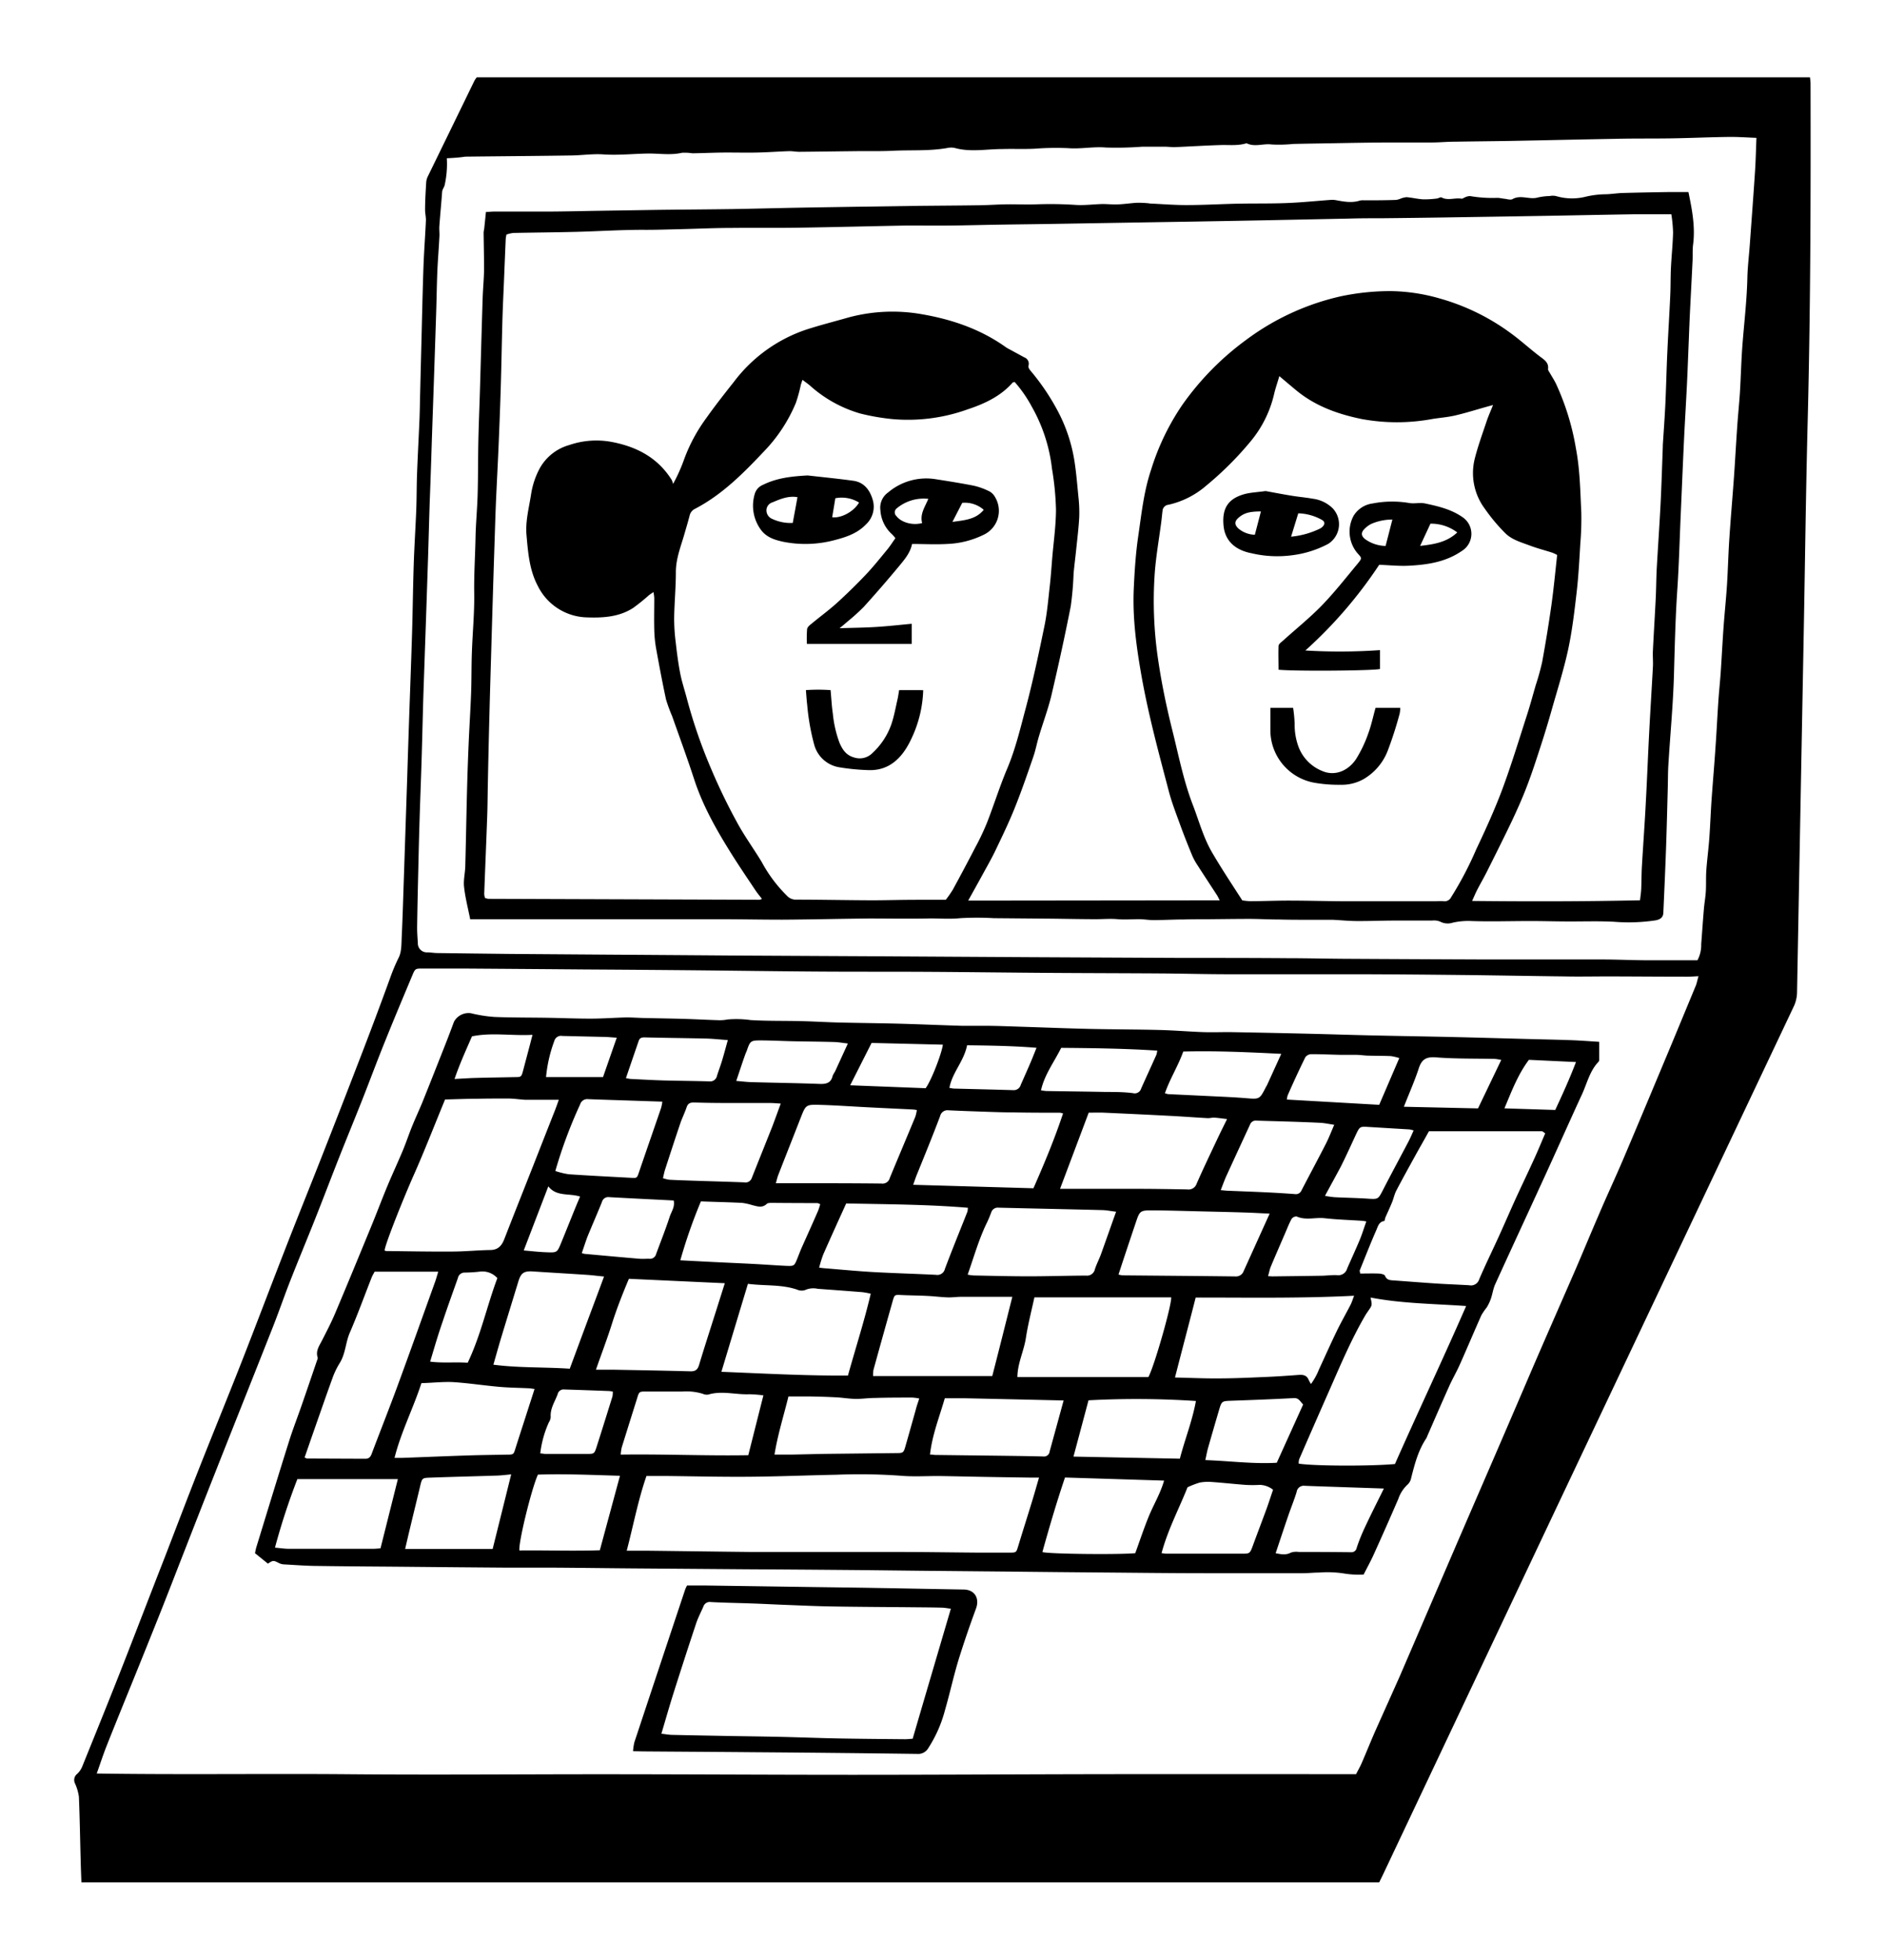 <svg id="Layer_1" data-name="Layer 1" xmlns="http://www.w3.org/2000/svg" viewBox="0 0 468.9 487.39"><defs><style>.cls-1{fill-rule:evenodd;}</style></defs><path class="cls-1" d="M118.59,19.23H450.24c.05.57.14,1.08.14,1.59.06,27.81,0,55.63-.7,83.44-.46,17.79-.67,35.6-1,53.4q-.84,44.63-1.66,89.27a8.7,8.7,0,0,1-.94,3.65q-30.43,64.26-60.85,128.51L344,466.28l-.92,1.88H20.25c-.06-1.72-.13-3.36-.17-5-.15-5.43-.23-10.85-.45-16.27a12.06,12.06,0,0,0-1-3.39,1.93,1.93,0,0,1,.58-2.33,5.21,5.21,0,0,0,1.21-1.73c3.49-8.63,7-17.26,10.39-25.93S37.59,396,41,387.28c2.8-7.25,5.55-14.51,8.4-21.74,3.49-8.85,7.1-17.65,10.58-26.51,3.67-9.35,7.21-18.74,10.86-28.1,3-7.74,6.13-15.45,9.17-23.19q4.67-11.87,9.25-23.77,4-10.32,7.77-20.69a45.81,45.81,0,0,1,2.15-5.12c.71-1.41.67-3.25.74-4.91.25-5.22.39-10.45.57-15.68l.81-24.32q.19-6.19.4-12.39c.26-7.77.56-15.54.8-23.31.17-5.74.23-11.49.42-17.24.15-4.55.45-9.09.63-13.64.11-2.93.08-5.86.19-8.8.17-4.55.42-9.09.61-13.64.09-2.21.11-4.43.17-6.64q.15-6.24.31-12.46c.16-6.26.29-12.52.51-18.78.14-3.87.44-7.74.61-11.62,0-.86-.22-1.73-.21-2.59,0-2.27.15-4.55.28-6.82a4.09,4.09,0,0,1,.44-1.52Q112.22,32,118,20.11A8.25,8.25,0,0,1,118.59,19.23ZM422.51,242.79c-1.24.05-2,.13-2.83.12-6.57,0-13.13-.06-19.7-.07-3.62,0-7.24.08-10.85,0-8.44-.09-16.88-.26-25.32-.35s-17.17-.17-25.76-.19c-10.79,0-21.58,0-32.37,0-5.62,0-11.24-.16-16.86-.2-9-.06-18-.07-27-.13-10.52-.07-21-.21-31.56-.27-9.12-.05-18.24,0-27.36-.07-10.33-.07-20.65-.22-31-.32q-13.38-.12-26.76-.2-14.72-.12-29.41-.22c-3.56,0-7.12,0-10.68,0-1.63,0-1.77,0-2.4,1.5-2.25,5.37-4.51,10.74-6.69,16.15-2,4.91-3.83,9.87-5.77,14.79s-3.91,9.68-5.83,14.54-3.82,9.87-5.77,14.79c-2.07,5.23-4.24,10.42-6.3,15.66-1.5,3.8-2.82,7.67-4.31,11.46-4.79,12.15-9.64,24.28-14.44,36.43q-3.73,9.44-7.41,18.89c-2.23,5.68-4.41,11.37-6.66,17S34.94,413.4,32.66,419c-2.06,5.08-4.14,10.17-6.16,15.28-.83,2.09-1.52,4.24-2.44,6.81,21.16.32,42,0,62.87.18s41.66,0,62.48,0,41.88.14,62.82.14,41.7-.13,62.55-.16,41.66,0,62.55,0c.5-1,1-1.85,1.4-2.77,1.17-2.7,2.26-5.44,3.45-8.13,2-4.48,4-8.92,6-13.41,4-9.28,8-18.59,12-27.89q3.81-8.85,7.65-17.71,6-13.84,11.94-27.69c4-9.36,8.13-18.69,12.18-28,1.91-4.43,3.75-8.9,5.67-13.33,2-4.73,4.21-9.42,6.23-14.17,4.06-9.56,8.06-19.15,12.07-28.73q3-7.23,6-14.48C422.13,244.26,422.28,243.58,422.51,242.79ZM111.15,39.36a24.07,24.07,0,0,1-.5,6.49c-.11.73-.62,1.18-.67,1.88-.2,2.84-.49,5.68-.69,8.52-.07.93.09,1.87,0,2.8-.14,2.81-.38,5.61-.5,8.42-.14,3.4-.18,6.81-.29,10.21q-.39,12-.81,24.07-.21,5.93-.4,11.86t-.41,11.65c-.14,4.49-.26,9-.4,13.47q-.39,11.94-.81,23.88c-.13,3.95-.28,7.9-.4,11.85-.14,4.89-.25,9.78-.4,14.67s-.34,9.65-.49,14.47q-.19,6.19-.32,12.4c-.12,4.89-.23,9.78-.3,14.67,0,1.27.09,2.54.18,3.81a2.24,2.24,0,0,0,2.36,2.38c.8,0,1.6.16,2.41.17q9.16.12,18.32.22l25.16.18q15.59.1,31.17.22l34.2.18,38.84.23q18.63.09,37.25.18c8.92,0,17.84,0,26.76.07,4.63,0,9.26.12,13.89.15q17.71.1,35.44.17c9.61,0,19.22,0,28.82,0,3.41,0,6.81.16,10.22.19,4.49,0,9,0,13.47,0a8,8,0,0,0,.93-4c.23-2.91.42-5.84.67-8.75.12-1.45.39-2.89.48-4.34.1-1.79,0-3.59.13-5.37.19-2.6.54-5.18.73-7.78.24-3.27.35-6.55.58-9.83.32-4.47.71-8.93,1-13.4.26-3.61.42-7.22.67-10.83.16-2.46.43-4.92.6-7.38.25-3.67.43-7.35.69-11s.63-7.06.86-10.59c.24-3.81.33-7.63.58-11.44.34-5.21.8-10.4,1.17-15.6.29-4.14.51-8.28.8-12.41.19-2.87.5-5.73.68-8.6.23-3.86.32-7.74.61-11.6.43-5.58,1.1-11.13,1.23-16.73.06-2.74.4-5.47.6-8.21.44-6.07.9-12.14,1.3-18.22.18-2.72.24-5.46.36-8.45-2.42-.09-4.65-.26-6.88-.23-4.7.06-9.38.27-14.08.35s-9.47,0-14.21.12c-8.7.15-17.4.36-26.1.52-4.62.08-9.24.11-13.86.19-1.81,0-3.61.18-5.42.19-3.33,0-6.66,0-10,0s-6.81.06-10.22.11l-4.39.08c-3.36.06-6.71.1-10.06.18a34.82,34.82,0,0,1-5.39.13c-2.06-.28-4.15.69-6.14-.27-.05,0-.14,0-.2,0-2.13.64-4.31.34-6.48.42-3.79.12-7.58.36-11.37.52-.73,0-1.47-.1-2.21-.11-1.94,0-3.88,0-5.82,0a85.24,85.24,0,0,1-9,.2c-3.15-.27-6.23.41-9.38.16a69.5,69.5,0,0,0-8.41.14c-2.65.13-5.31,0-8,.08-3.92,0-7.89.82-11.8-.27a4.21,4.21,0,0,0-1.8,0c-4.51.81-9.07.47-13.61.7-3.13.15-6.28.06-9.43.1-4.61.05-9.23.12-13.84.16-.87,0-1.74-.19-2.6-.16-2.58.09-5.16.28-7.73.34s-5.09,0-7.63,0c-2.87,0-5.74.15-8.61.19a12.81,12.81,0,0,0-2.6-.13c-2.86.66-5.73.14-8.59.19-3.66.06-7.31.47-11,.21-2.65-.18-5.33.24-8,.27-8.77.13-17.55.19-26.32.29C114.37,39.17,112.9,39.28,111.15,39.36Z"/><path class="cls-1" d="M66.64,388.89l-3.21-2.6c.1-.47.2-1.05.37-1.6,2.68-8.73,5.34-17.46,8.08-26.17.94-3,2.09-5.93,3.12-8.9,1.32-3.79,2.61-7.59,3.9-11.38a1.08,1.08,0,0,0,.13-.58c-.57-1.67.39-2.93,1.08-4.29,1.15-2.26,2.33-4.52,3.31-6.86,3-7.09,5.93-14.22,8.86-21.34,1.43-3.46,2.75-7,4.18-10.42,1.21-2.89,2.54-5.73,3.75-8.63.83-2,1.49-4,2.3-6,.93-2.29,2-4.53,2.9-6.82,1.82-4.52,3.6-9.06,5.39-13.59q1.1-2.79,2.13-5.59a4.13,4.13,0,0,1,4.19-2.13,34.41,34.41,0,0,0,5.85.93c4.41.18,8.82.14,13.23.21,3.61.06,7.23.22,10.84.21,2.93,0,5.85-.23,8.78-.3,1.38,0,2.77.1,4.15.14,3.48.08,7,.13,10.43.23,2.87.09,5.74.25,8.61.33a10.34,10.34,0,0,0,2-.19,25.78,25.78,0,0,1,5.69.15c4.14.26,8.3.16,12.45.26,3.15.07,6.3.27,9.45.35,5,.12,10,.16,15,.29,5.22.14,10.44.37,15.66.53,1.87,0,3.74,0,5.61,0,3,0,5.9.13,8.85.22,5.79.18,11.58.42,17.38.55s11.64.12,17.46.27c3.55.09,7.09.39,10.64.52,2.2.08,4.41,0,6.62,0q10.34.18,20.66.43c4.9.12,9.79.28,14.69.39,6.9.16,13.81.26,20.71.42,5.69.13,11.39.3,17.08.45,3.95.11,7.9.18,11.84.32,2.27.08,4.52.26,7,.41,0,1.47,0,2.92,0,4.38a.86.86,0,0,1-.14.56c-2.17,2.24-2.84,5.25-4.08,8-3.37,7.3-6.61,14.65-10,22-3.87,8.46-7.8,16.9-11.65,25.37-.51,1.13-.67,2.43-1.08,3.61a11.77,11.77,0,0,1-1,2.11,17.66,17.66,0,0,0-1.34,1.94c-1.82,4.09-3.56,8.22-5.38,12.31-.81,1.82-1.83,3.56-2.65,5.39-1.85,4.13-3.65,8.29-5.46,12.43a3.07,3.07,0,0,1-.25.55c-2,3-2.87,6.41-3.74,9.83a3,3,0,0,1-.81,1.56,8.64,8.64,0,0,0-2.39,3.66q-3,6.94-6.14,13.87c-.71,1.57-1.55,3.08-2.48,4.92a22.85,22.85,0,0,1-5.13-.3,27,27,0,0,0-6-.19c-1.34,0-2.67.16-4,.16q-12,0-23.94,0c-8.72,0-17.43-.11-26.15-.18q-11.07-.09-22.12-.21l-20.15-.19c-6.82-.07-13.65-.16-20.48-.22q-12.69-.11-25.38-.18l-28.77-.22c-6.44-.05-12.87-.14-19.31-.18-3.89,0-7.78,0-11.66,0q-12.24-.09-24.47-.21c-7.46-.07-14.9-.1-22.35-.21-2.88,0-5.76-.24-8.64-.39a3.17,3.17,0,0,1-1.14-.27C68,388.05,68,388,66.64,388.89Zm191.82-21.4h-2.22c-3.89-.06-7.78-.11-11.66-.18s-7.48-.16-11.22-.21c-3.14,0-6.3.2-9.42-.08a142.27,142.27,0,0,0-15.86-.24c-7.18.14-14.35.44-21.52.5s-14.07-.12-21.1-.19h-4.65c-2.1,6.06-3.24,12.21-4.91,18.58,1.88,0,3.4,0,4.92,0,8.78.1,17.57.23,26.35.32,4.13,0,8.26,0,12.4,0,8,0,16,0,23.93,0,6.64,0,13.28.11,19.92.16,2.59,0,5.19,0,7.78,0,1.65,0,1.61-.1,2.07-1.58,1.09-3.59,2.23-7.16,3.33-10.75C257.22,371.83,257.79,369.78,258.46,367.49Zm79.89-50.75c1.51,0,3-.05,4.42,0,.61,0,1.6.18,1.75.55.44,1.07,1.2,1.1,2.09,1.16,3.54.25,7.08.54,10.62.77,2.74.18,5.48.27,8.22.43a2.13,2.13,0,0,0,2.49-1.44c1.57-3.68,3.35-7.28,5-10.92,1.41-3.11,2.76-6.25,4.18-9.36,1.51-3.29,3.08-6.54,4.57-9.83.94-2.05,1.79-4.14,2.69-6.23-.4-.25-.62-.51-.85-.52-9.28,0-18.57,0-28.08,0-1,1.84-2.19,3.88-3.32,5.93-1.61,2.93-3.24,5.86-4.79,8.83-.48.91-.68,2-1.07,2.93-.52,1.27-1.11,2.52-1.66,3.78-.12.29-.15.84-.28.86-1.38.19-1.58,1.44-2,2.33-1.45,3.31-2.76,6.68-4.11,10C338.23,316.17,338.3,316.32,338.35,316.74ZM139,273.53h-5.78c-.85,0-1.71,0-2.56,0-1.4-.09-2.79-.3-4.18-.32-2.55,0-5.09,0-7.63.06-2.73,0-5.46.12-8.14.18-2.64,6.41-5.06,12.65-7.77,18.76-2.39,5.36-7.24,17.41-7.26,18.8a1.3,1.3,0,0,0,.36.13c5.48.06,11,.17,16.44.13,3.15,0,6.28-.33,9.43-.38,1.91,0,2.87-1,3.52-2.67,2.4-6.18,4.85-12.33,7.28-18.49,1.66-4.24,3.33-8.48,5-12.72C138.17,275.89,138.57,274.77,139,273.53Zm208,90.58c5.75-13,11.91-26,17.71-39.29-8.13-.57-16-.61-23.78-2.11.41,1.9.41,1.9-.49,3.2-.26.39-.54.77-.78,1.17-3.69,6.31-6.47,13.05-9.42,19.71q-3.56,8.06-7.07,16.15a3.51,3.51,0,0,0-.11,1.08C326.92,364.63,341,364.68,347.08,364.11ZM75.77,362.49c.37.16.49.26.61.26l14.51.06c.89,0,1.28-.47,1.57-1.25,2.08-5.51,4.26-11,6.3-16.53,3.19-8.67,6.29-17.38,9.42-26.08.29-.79.51-1.61.83-2.67H93.19c-.24.46-.53.92-.73,1.41-1.81,4.59-3.49,9.24-5.45,13.77-1.05,2.43-1.05,5.16-2.46,7.47a20.22,20.22,0,0,0-1.69,3.39c-1.58,4.34-3.09,8.71-4.62,13.07C77.42,357.72,76.62,360.05,75.77,362.49ZM292.28,342.6c3.69.08,7.22.25,10.75.22,4,0,7.91-.19,11.86-.36,2.74-.11,5.48-.31,8.21-.51,1.11-.08,2,.12,2.44,1.26a10.53,10.53,0,0,0,.57,1,16.14,16.14,0,0,0,2-3.64c1.47-3.16,2.88-6.35,4.4-9.48,1.08-2.24,2.32-4.39,3.45-6.59.32-.63.52-1.31.88-2.24-13.28.68-26.23.44-39.41.45C295.73,329.37,294,335.88,292.28,342.6ZM186.05,319.3c-2.23,7.37-4.38,14.52-6.6,21.88,10.66.42,21,1,31.48.93,1.92-6.91,4.06-13.49,5.67-20.35a19.34,19.34,0,0,0-2-.38c-3.72-.3-7.44-.57-11.17-.84a5,5,0,0,0-3.12.29,2.7,2.7,0,0,1-2-.08C194.4,319.4,190.27,319.85,186.05,319.3Zm71.26,3.37c-.76,3.51-1.61,6.75-2.11,10.05s-2.09,6.33-2.12,9.77h32.58c1.43-2.54,5.81-17.86,5.68-19.82Zm6.38-27H266c5.42,0,10.85,0,16.28,0,4.36,0,8.72.07,13.07.15a2.12,2.12,0,0,0,2.32-1.43c1.66-3.79,3.46-7.53,5.23-11.29.71-1.5,1.46-3,2.34-4.78-1.22-.14-2.24-.3-3.27-.36-.52,0-1.06.16-1.59.13-3.12-.17-6.25-.41-9.38-.57-5.47-.29-10.94-.54-16.42-.79-1.25-.05-2.52,0-3.76,0Zm-11.88,26.86c-4.54,0-8.63,0-12.71,0-1.13,0-2.26.18-3.38.14-1.66-.06-3.32-.28-5-.36-2.14-.11-4.29-.12-6.43-.22-1.72-.08-1.77-.13-2.22,1.45q-2.43,8.58-4.8,17.18a9.24,9.24,0,0,0-.09,1.52h29.65C248.44,336,250.07,329.49,251.81,322.57Zm5.26-27c2.8-6.36,5.3-12.38,7.37-18.62-.4-.08-.6-.16-.79-.17-3.89,0-7.77,0-11.66-.08-1.86,0-3.73-.06-5.59-.12-3.48-.12-7-.23-10.44-.4a1.88,1.88,0,0,0-2.09,1.41C232,282.51,230,287.4,228,292.31c-.26.66-.48,1.34-.84,2.36ZM156.44,318.05c-1.52,3.62-3,7.33-4.2,11.14s-2.6,7.45-4,11.47c1.73,0,3.12,0,4.52,0,6.36.12,12.71.23,19.07.4,1.25,0,1.74-.49,2.08-1.63,1.35-4.48,2.8-8.93,4.21-13.39l2.18-6.89ZM193,294.28h5.8c6.83,0,13.66,0,20.48.08a1.85,1.85,0,0,0,2.06-1.4c2.1-5.07,4.24-10.12,6.34-15.19a10.22,10.22,0,0,0,.39-1.69,9.83,9.83,0,0,0-1-.14c-3.61-.18-7.22-.34-10.83-.53-4.08-.2-8.16-.5-12.24-.62-3.57-.11-3.56,0-4.85,3.27-1.82,4.67-3.67,9.33-5.49,14C193.41,292.67,193.26,293.31,193,294.28Zm10.79,21c.72.08,1.05.13,1.38.15,4,.32,8,.71,12,.94,5.22.29,10.45.43,15.67.69a1.92,1.92,0,0,0,2.21-1.48c1.79-4.76,3.72-9.47,5.59-14.2a4.51,4.51,0,0,0,.12-1c-10.22-.85-20.37-.86-30.27-1.07-2,4.41-3.88,8.54-5.71,12.7A30.75,30.75,0,0,0,203.76,315.31Zm73.86-13.91c-1.37-.17-2.42-.39-3.47-.41-8.58-.22-17.17-.39-25.75-.6a1.71,1.71,0,0,0-1.86,1.18c-.33.88-.68,1.75-1.09,2.59-2,4.1-3.21,8.48-4.77,12.88a11.48,11.48,0,0,0,1.51.21c4.56.09,9.12.21,13.68.21,4.76,0,9.51-.16,14.26-.18a2,2,0,0,0,2.2-1.58c.41-1.28,1.05-2.47,1.51-3.73C275.1,308.52,276.31,305.06,277.62,301.4ZM104.83,344c-2.08,6.38-5.07,12.14-6.69,18.59.75,0,1.35,0,1.94,0,5.48-.2,11-.44,16.43-.61,3.21-.11,6.42-.13,9.63-.2,1.63,0,1.62-.07,2.08-1.55,1.11-3.51,2.26-7,3.38-10.52.45-1.37.89-2.75,1.37-4.25-.61-.08-1-.16-1.38-.18-2.47-.12-4.94-.14-7.41-.36-3.85-.34-7.69-.94-11.55-1.18C110.11,343.63,107.56,343.93,104.83,344Zm211-42.16c-2.34-.11-4.25-.22-6.17-.28-3.48-.11-6.95-.19-10.43-.27-4.35-.1-8.7-.25-13-.26-2.53,0-2.76.27-3.57,2.65q-1.38,4.09-2.74,8.18c-.56,1.68-1.11,3.37-1.69,5.13a7.2,7.2,0,0,0,1,.2c9.38.09,18.76.15,28.13.27a2,2,0,0,0,2-1.32Zm-125.92,45.2a31.37,31.37,0,0,0-3.55-.28c-3.39.14-6.78-.94-10.17.08a2.38,2.38,0,0,1-1.37-.19,13.87,13.87,0,0,0-5-.57c-3,0-6,0-9,0-1.83,0-1.82,0-2.35,1.73-1.28,4.08-2.56,8.15-3.83,12.24a13.45,13.45,0,0,0-.24,1.72c10.69-.15,21.17.33,31.74.15C187.42,356.87,188.64,352,189.89,347.08Zm-39.65-29.55c-1.7-.17-3-.34-4.22-.42-4.47-.3-9-.55-13.42-.85-2.23-.15-3,.34-3.64,2.37-1.44,4.72-2.9,9.44-4.33,14.16-.65,2.15-1.24,4.31-1.92,6.66,6.39.83,12.73.57,19,1,1.46-3.93,2.85-7.69,4.25-11.45S148.76,321.55,150.24,317.53Zm78.41,30.33a13.13,13.13,0,0,0-1.71-.23c-3.14,0-6.28,0-9.42.1-1.59,0-3.17.26-4.76.23s-3.18-.31-4.78-.39c-2.2-.12-4.41-.18-6.62-.22-1.72,0-3.43,0-5.25,0-1.18,4.81-2.67,9.47-3.47,14.46,1.54,0,2.81,0,4.07,0,3.15-.05,6.29-.15,9.44-.19l16.88-.19c1.62,0,1.73-.1,2.19-1.72.86-3,1.7-6,2.56-9.06C228,349.76,228.33,348.89,228.65,347.86ZM68.4,384.91c1.27.11,2.32.28,3.37.29,3.85,0,7.69,0,11.54,0h9.47c.59,0,1.19-.07,1.87-.11,1.45-5.76,2.87-11.44,4.32-17.22h-25A165.86,165.86,0,0,0,68.4,384.91Zm196.52-17.44c-2.12,6.27-3.91,12.39-5.62,18.54,1.66.5,19.16.66,23.1.28,1.09-3,2.09-6,3.3-9s2.93-5.76,3.87-9.05Zm-70.72-93c-1.15-.07-1.8-.14-2.46-.14h-7.85c-3.75,0-7.49,0-11.24-.13-.94,0-1.5.19-1.83,1.13-.43,1.26-1,2.46-1.48,3.72-1.33,3.92-2.61,7.86-3.89,11.8-.22.68-.35,1.38-.54,2.18a9.61,9.61,0,0,0,1.53.38c2,.11,4,.17,6,.24,4.22.14,8.44.25,12.65.41A1.65,1.65,0,0,0,187,293c1.7-4.3,3.43-8.58,5.13-12.87C192.79,278.39,193.41,276.64,194.2,274.51ZM174.35,298.8a129.17,129.17,0,0,0-5.12,14.65l7.72.4c3.61.18,7.22.33,10.83.52,2.6.14,5.21.34,7.81.46,2,.08,2,0,2.77-1.88.37-.93.72-1.88,1.13-2.79,1.34-3,2.7-6,4-9a16.13,16.13,0,0,0,.54-1.66,2.75,2.75,0,0,0-.71-.28q-5.61,0-11.22-.05c-.46,0-1.08,0-1.35.23-1.14,1.12-2.36.62-3.58.34a15.12,15.12,0,0,0-2.53-.57C181.29,299,177.9,298.93,174.35,298.8Zm90.23,49.51c-8.38-.19-16.52-.38-24.66-.55-1.6,0-3.2,0-4.9,0-1.34,4.65-3.13,9.08-3.68,14,.61,0,.93.09,1.26.1l15.68.19c3.75.05,7.51.09,11.26.19A1.4,1.4,0,0,0,261.1,361C262.25,356.81,263.4,352.63,264.58,348.31ZM127.16,366.69c-1.4.13-2.43.26-3.46.3-5.55.18-11.1.31-16.65.51-2.08.07-2.06.12-2.56,2.22-.77,3.25-1.57,6.49-2.35,9.74-.45,1.86-.88,3.72-1.36,5.78h21.77C124.06,379.17,125.56,373.16,127.16,366.69Zm27.07.35c-7-.21-13.78-.51-20.42-.29-1.59,3.47-4.9,17-4.6,18.86,6.63-.08,13.29.18,20-.05C150.9,379.31,152.54,373.27,154.23,367Zm-16.09-75.8a20,20,0,0,0,3.35.81c5.2.35,10.41.61,15.61.89,1.39.08,1.37,0,1.87-1.46,1.81-5.31,3.66-10.61,5.48-15.92a10.9,10.9,0,0,0,.31-1.57l-7.82-.26c-3.54-.12-7.09-.22-10.63-.36a1.85,1.85,0,0,0-2,1.3A116.39,116.39,0,0,0,138.14,291.24Zm155.35,71.55c1.27-4.87,3.08-9.33,4-14.35a224.56,224.56,0,0,0-26.72-.17c-1.21,4.53-2.44,9.15-3.74,14Zm-4.55,23.49c.58.07.85.13,1.11.13h19.33c1.45,0,1.6-.19,2.2-1.8,1.15-3.15,2.35-6.27,3.5-9.41.56-1.55,1.06-3.12,1.6-4.69a5.62,5.62,0,0,0-3.31-1.21,30.72,30.72,0,0,1-3.59,0c-2.79-.21-5.58-.52-8.38-.72a11.09,11.09,0,0,0-3,.16,21.85,21.85,0,0,0-3,1.16C293.37,375.06,290.55,380.31,288.94,386.28ZM303.66,296c.84.07,1.23.12,1.63.14,3.28.14,6.55.25,9.83.41q3.51.17,7,.43a1.51,1.51,0,0,0,1.62-.89c2-3.86,4.07-7.7,6.05-11.57.75-1.47,1.34-3,2.1-4.77-1.29-.19-2.32-.43-3.36-.49-3-.15-6-.25-9-.34-2.34-.08-4.67-.12-7-.21a1.52,1.52,0,0,0-1.59,1c-1.9,4.13-3.82,8.26-5.71,12.4C304.69,293.24,304.25,294.48,303.66,296Zm40.6,74.21-10.89-.37c-2.94-.1-5.88-.19-8.83-.31a1.79,1.79,0,0,0-2,1.54c-.61,2-1.4,3.9-2.07,5.86-1.06,3.08-2.08,6.18-3.15,9.37,1.39.27,2.56.52,3.8-.16a4.41,4.41,0,0,1,1.94-.16q6.51,0,13,.07a1.31,1.31,0,0,0,1.42-1.09,44.2,44.2,0,0,1,2-5C341,376.68,342.64,373.48,344.26,370.18Zm-20.1-20.9c-.75-.76-1.08-1.66-2.31-1.59-5.21.28-10.43.48-15.65.66-2.19.08-2.31.1-2.93,2.21q-1.39,4.71-2.74,9.44c-.27.94-.44,1.91-.7,3.11,6.06.21,11.88,1,17.77.66Zm18.92-74.53,5-11.63a13,13,0,0,0-2.09-.49c-1.81-.08-3.62-.06-5.43-.11-1,0-2-.17-3-.2-1.33,0-2.67,0-4,0-2.47-.05-4.94-.18-7.41-.17a1.91,1.91,0,0,0-1.45.77c-1.53,3.13-3,6.3-4.38,9.46a5.08,5.08,0,0,0-.21,1.06Zm-27.64,42.62c.53,0,.79.05,1.05.05,4-.05,8-.09,12-.16,1.4,0,2.82-.23,4.21-.14a2.25,2.25,0,0,0,2.41-1.66c1.05-2.39,2.14-4.76,3.15-7.17.6-1.45,1.06-3,1.62-4.52a8.25,8.25,0,0,0-1-.17c-3.14-.21-6.29-.3-9.41-.65-2.29-.25-4.65.59-6.91-.43a1.46,1.46,0,0,0-1.27.6c-.64,1.16-1.11,2.41-1.64,3.63-1.19,2.76-2.4,5.52-3.56,8.3C315.82,315.75,315.69,316.52,315.44,317.37Zm3.28-55.3c-8.38-.42-16.34-.78-24.38-.57-1.29,3.62-3.33,6.79-4.56,10.37a5.47,5.47,0,0,0,.82.22l8.83.42c3.48.18,7,.3,10.43.58s3.46.36,5.06-2.8c.06-.12.15-.22.21-.34Zm-174,49.56a5,5,0,0,0,.73.19c4.52.41,9,.83,13.57,1.21.8.07,1.61,0,2.41,0a1.58,1.58,0,0,0,1.8-1.23c1.13-3.06,2.34-6.09,3.35-9.19.42-1.28,1.36-2.47,1-4.07-5.4-.28-10.73-.53-16.06-.83a1.62,1.62,0,0,0-1.79,1.22c-1.18,2.92-2.44,5.79-3.63,8.7C145.61,309,145.2,310.28,144.73,311.63Zm119.23-51c-1.82,3.62-4.16,6.68-5,10.53.53.06,1,.15,1.44.16,4.89.08,9.78.13,14.67.23,2.27,0,4.56,0,6.81.3a1.66,1.66,0,0,0,2-1.17c1.26-2.81,2.54-5.6,3.8-8.41a7.14,7.14,0,0,0,.2-1C279.79,260.77,271.9,260.68,264,260.61Zm-80.8,8.18c1.51.13,2.64.27,3.76.3,5.64.16,11.27.23,16.9.44,1.68.07,2.9-.2,3.31-2a6.42,6.42,0,0,1,.58-1.05l3.21-7c-1.33-.15-2.37-.34-3.41-.37-3.42-.1-6.83-.12-10.25-.19-2.68-.06-5.36-.2-8-.21-2.5,0-2.65.14-3.44,2.44-.11.32-.27.62-.38.93C184.68,264.18,184,266.33,183.16,268.79Zm146.46,28.58a23.25,23.25,0,0,0,2.4.34c2.8.14,5.6.18,8.39.37,2.38.15,2.45.09,3.53-2,2.11-4.11,4.31-8.17,6.46-12.26.44-.85.81-1.74,1.26-2.72a8.77,8.77,0,0,0-1-.25l-10.44-.63c-1.92-.12-2,0-2.85,1.76-1.24,2.67-2.45,5.36-3.77,8C332.37,292.35,331.06,294.68,329.62,297.37Zm19.62-22.16,18.43.41,5.78-12.05a13.42,13.42,0,0,0-1.55-.26c-4.88-.11-9.77,0-14.63-.38-2.48-.2-3.61.47-4.35,2.77C351.92,268.79,350.58,271.78,349.24,275.21Zm-193.52-7.12a10.68,10.68,0,0,0,1.1.2c2.79.14,5.59.3,8.39.38,3.74.1,7.49.12,11.24.23a1.72,1.72,0,0,0,1.91-1.38c.4-1.27.88-2.52,1.27-3.8.49-1.64.93-3.29,1.43-5.09-1.92-.14-3.65-.33-5.37-.38-5.12-.12-10.24-.16-15.36-.29-.82,0-1.24.18-1.49,1C157.83,261.93,156.79,264.94,155.72,268.09ZM107,338.65c3.19.41,6.3.05,9.34.28,3.3-6.92,4.81-14.23,7.38-21.05a5,5,0,0,0-4.49-1.6,36,36,0,0,1-3.6.22,1.69,1.69,0,0,0-1.73,1.37c-1.27,3.59-2.57,7.16-3.77,10.77C109,331.86,108.06,335.12,107,338.65Zm45.48,7.47a5.91,5.91,0,0,0-.94-.16q-5.59-.21-11.2-.39a1.51,1.51,0,0,0-1.62,1.17c-.68,1.87-1.9,3.56-1.73,5.7a2.84,2.84,0,0,1-.46,1.31,26.15,26.15,0,0,0-2.14,7.73c.5,0,.89.12,1.29.12,3.42,0,6.84,0,10.26,0,1.88,0,1.91,0,2.5-1.86,1.33-4.14,2.62-8.29,3.91-12.43A6.41,6.41,0,0,0,152.44,346.12Zm59-76.2,18.77.73c1.36-1.78,4-8.57,4.29-10.83l-17.73-.43Zm24.69.65c.47.07.79.16,1.11.17,4.95.13,9.9.24,14.84.39a1.78,1.78,0,0,0,1.79-1.31c.81-1.83,1.63-3.67,2.42-5.51.49-1.14.94-2.31,1.51-3.71-6-.49-11.64-.56-17.27-.63C239.76,264,236.85,266.75,236.17,270.57Zm-103.71-13.2c-5.26.28-10.2-.64-15.05.38-1.54,3.52-3.06,6.85-4.34,10.6,2-.1,3.64-.22,5.31-.26,3.22-.09,6.44-.13,9.66-.2,1.66,0,1.66-.05,2.12-1.77l1.65-6.23Zm241.77,18.29,12.64.4c1.73-3.71,3.52-7.61,5.16-11.92l-11.71-.55C377.57,267.26,376.06,271.32,374.23,275.66Zm-238.4-7.77H150c1.13-3.24,2.23-6.41,3.42-9.8-1.27-.09-2.18-.18-3.1-.2l-10.43-.24a1.73,1.73,0,0,0-2,1.24A35,35,0,0,0,135.83,267.89ZM130.28,311c2,.17,3.87.39,5.72.45,2.56.1,2.59.06,3.55-2.24,1.23-3,2.4-5.94,3.61-8.91.37-.91.76-1.81,1.14-2.7-2.74-.9-5.86.09-7.9-2.55Z"/><path class="cls-1" d="M157.47,435.54a15,15,0,0,1,.33-2.22q6.3-19,12.64-38a8.19,8.19,0,0,1,.47-1c1.4,0,2.73,0,4.05,0l28,.4c5,.07,10,.13,15.07.22,7.24.12,14.48.27,21.72.39,2.73.05,4,2.21,3,4.83-1.55,4.19-3,8.43-4.33,12.71-1.24,4.09-2.14,8.27-3.33,12.38a32.58,32.58,0,0,1-4.15,9.48,2.89,2.89,0,0,1-2.77,1.48q-20.46-.27-40.91-.42c-9.07-.08-18.14-.13-27.21-.2Zm79.06-35.44c-.78-.09-1.49-.24-2.21-.26-2.06-.06-4.12-.07-6.19-.09-7-.07-14-.09-21.07-.21-3.95-.06-7.89-.25-11.83-.4-2.68-.1-5.35-.25-8-.34-3.48-.13-7-.17-10.43-.36a1.66,1.66,0,0,0-1.84,1.15c-.62,1.41-1.34,2.79-1.82,4.24q-2.91,8.76-5.69,17.55c-1,3.18-1.91,6.39-2.93,9.81,1,.11,1.85.28,2.7.29,4.76.11,9.52.19,14.28.28,4.28.07,8.56.12,12.84.22,4.75.11,9.51.3,14.26.39,5.5.1,11,.14,16.51.19.59,0,1.18-.07,1.92-.12C230.17,421.68,233.33,411,236.53,400.1Z"/><path class="cls-1" d="M117,228.8c-.56-2.82-1.26-5.48-1.56-8.19-.2-1.7.26-3.46.3-5.19.17-6.22.27-12.44.43-18.66q.15-5.83.4-11.66c.18-4.25.46-8.5.62-12.76.12-3.34.07-6.68.19-10,.17-5,.66-9.9.58-14.84-.07-4.62.24-9.21.33-13.81.07-3.54.42-7.08.52-10.62.13-4.41.09-8.82.18-13.24.09-4.27.27-8.53.4-12.8.22-7.62.43-15.23.67-22.84.08-2.39.32-4.78.35-7.17,0-3.05-.07-6.1-.11-9.16a8.62,8.62,0,0,1,.15-1c.14-1.3.27-2.6.43-4.14.6,0,1.31-.1,2-.1,4.16,0,8.32,0,12.47,0,4.88,0,9.76-.14,14.64-.21l13.47-.21c6.23-.08,12.46-.11,18.69-.2,5.43-.09,10.85-.24,16.28-.34,4.87-.09,9.75-.16,14.62-.24l14.44-.21c5.07-.06,10.14-.08,15.22-.15,2.53,0,5.06-.2,7.6-.24s4.95.1,7.42,0a94.35,94.35,0,0,1,9.95.15c2.19.13,4.4-.18,6.6-.23,1.27,0,2.54.15,3.81.09,1.58-.06,3.16-.31,4.75-.4a24.26,24.26,0,0,1,2.55.1c.26,0,.53.08.8.09,3,.14,6,.39,9,.38,4.33,0,8.65-.26,13-.35,3.86-.07,7.73,0,11.6-.14s7.45-.52,11.18-.79a5.3,5.3,0,0,1,1.32.06c2,.37,4,.75,6,.1a3.67,3.67,0,0,1,1-.06c2.67,0,5.35,0,8-.1a4.41,4.41,0,0,0,1.12-.32,5,5,0,0,1,1.51-.36c1.36.12,2.7.45,4.07.54a23.05,23.05,0,0,0,3.31-.19c.45,0,1-.43,1.3-.28,1.62.86,3.32,0,5,.31.26,0,.56-.25.85-.35a2.87,2.87,0,0,1,1.26-.3,32.88,32.88,0,0,0,6.72.44c.6,0,1.2.16,1.8.22s1.49.37,2,.1c2.07-1.18,4.23.2,6.3-.41a15.15,15.15,0,0,1,2.94-.36,4,4,0,0,1,1.58,0,14,14,0,0,0,7.53.13,23.12,23.12,0,0,1,4.54-.57c1.52,0,3.05-.28,4.58-.32,3.93-.11,7.86-.18,11.8-.24,1.45,0,2.91,0,4.5,0,.9,4.32,1.74,8.63,1.16,13.09-.17,1.33-.06,2.68-.13,4-.21,4.41-.45,8.82-.67,13.24-.1,2.12-.18,4.24-.26,6.37-.16,3.68-.28,7.36-.46,11-.23,4.75-.53,9.49-.75,14.24-.29,6.14-.54,12.29-.81,18.43s-.43,12.32-.84,18.47c-.48,7.09-.64,14.18-.84,21.29-.21,7.42-.93,14.83-1.38,22.24-.13,2-.1,4-.16,6-.13,4.89-.25,9.77-.42,14.66-.19,5.35-.43,10.71-.67,16.06,0,1.24-.66,1.82-2,2.06a45.32,45.32,0,0,1-10.28.34c-3.8-.2-7.6-.06-11.41-.08-3.2,0-6.41-.11-9.62-.1-4.8,0-9.6.16-14.4,0a17.26,17.26,0,0,0-4.7.41,4,4,0,0,1-3.12-.27,4.06,4.06,0,0,0-2-.26c-3,0-6,0-9,0-3.21,0-6.41.14-9.62.12-2,0-4.07-.21-6.11-.31-.33,0-.66,0-1,0-1.44,0-2.88,0-4.32,0-2.67,0-5.33,0-8-.07-2.4,0-4.79-.14-7.19-.15-3.41,0-6.81.05-10.22.08-2.06,0-4.13,0-6.2.06-2.54,0-5.07.15-7.61.16-1.18,0-2.36-.21-3.55-.23-1.8,0-3.62.16-5.42,0s-3.55,0-5.33,0c-3.82,0-7.64-.09-11.45-.13l-14-.12a73.38,73.38,0,0,0-8.39,0c-2.75.29-5.46,0-8.19.08-4.88.09-9.75,0-14.63,0-7.15.07-14.29.25-21.44.29-5,0-10-.1-15.08-.11H117Zm186.41-4.88c-.32-.6-.47-.95-.68-1.28-1.61-2.47-3.23-4.93-4.82-7.41a15.12,15.12,0,0,1-1.35-2.46c-1.05-2.53-2.06-5.08-3-7.66-1-2.76-2.08-5.51-2.82-8.35-2.52-9.57-5.11-19.12-6.83-28.89-1.26-7.19-2.23-14.37-1.87-21.73.2-4.29.48-8.57,1.1-12.79.81-5.53,1.38-11.12,3.19-16.49a60.07,60.07,0,0,1,7.82-16.23A69.83,69.83,0,0,1,310,84.52a62.18,62.18,0,0,1,23.59-10.84A60.17,60.17,0,0,1,345.8,72.4a45.87,45.87,0,0,1,12.29,1.82,54.71,54.71,0,0,1,17.46,8.46c2.61,1.87,5,4.08,7.53,6,1.11.84,2.22,1.5,2,3.14,0,.33.33.71.52,1.06.5.87,1.05,1.71,1.48,2.61a63,63,0,0,1,4.94,16.07c1,5.24,1.07,10.52,1.33,15.79a73.14,73.14,0,0,1-.24,7.83c-.24,4-.44,8-.9,12-.55,4.78-1.11,9.58-2.11,14.28-1.1,5.09-2.69,10.08-4.11,15.1-.82,2.89-1.69,5.78-2.62,8.64-1.11,3.43-2.22,6.88-3.51,10.25-1.14,3-2.45,5.94-3.82,8.84-2,4.17-4.05,8.28-6.12,12.4-.77,1.55-1.65,3.05-2.45,4.6-.42.8-.76,1.65-1.28,2.78,14.11.15,27.85.14,41.77-.16.11-1,.26-1.93.3-2.84.08-1.88.06-3.76.17-5.63.32-5.48.73-10.95,1-16.43.31-5.67.52-11.34.82-17,.28-5.42.63-10.83.92-16.24.07-1.33-.08-2.68,0-4,.21-4.34.49-8.68.7-13,.12-2.46.12-4.92.25-7.38.3-5.34.68-10.68.95-16,.24-4.75.38-9.51.56-14.26,0-.13,0-.27,0-.4.22-3.47.48-6.93.64-10.39.2-4.21.28-8.43.48-12.65.21-4.73.52-9.46.73-14.2.11-2.27.06-4.55.17-6.83.14-2.94.46-5.87.53-8.81a34.75,34.75,0,0,0-.43-4.56c-3.21,0-6.16,0-9.1,0-7.25.11-14.49.26-21.74.39q-12.57.21-25.15.4-7.95.12-15.91.2c-2.8,0-5.6,0-8.4.09-8.72.17-17.43.36-26.15.52q-11.85.22-23.71.4l-24.51.41c-4.5.07-9,.11-13.48.19-3.62.06-7.25.16-10.87.2s-7.37,0-11.05,0c-9.05.16-18.11.41-27.16.54-5.49.09-11,0-16.48.06-4.29,0-8.58.21-12.87.31-3.11.07-6.23.19-9.36.16-5.42,0-10.84.36-16.26.5s-10.58.17-15.87.28a7.6,7.6,0,0,0-1.71.41c-.07.45-.15.78-.17,1.1q-.21,4.8-.4,9.6c-.14,3.48-.32,7-.42,10.44-.16,5.56-.24,11.12-.41,16.67-.14,4.79-.33,9.58-.53,14.37s-.47,9.72-.68,14.57c-.15,3.6-.25,7.2-.37,10.8q-.21,6.33-.4,12.65-.21,6.93-.41,13.87c-.14,4.83-.29,9.65-.41,14.48q-.23,8.64-.4,17.3c-.07,2.88-.07,5.77-.17,8.65-.23,6.49-.51,13-.75,19.48a3.83,3.83,0,0,0,.2,1,3.82,3.82,0,0,0,.85.22l67.39.23a2.45,2.45,0,0,0,.65-.21c-.61-.8-1.2-1.5-1.7-2.26-2.08-3.12-4.19-6.22-6.17-9.4-3.58-5.75-6.89-11.62-9-18.11-1.72-5.28-3.64-10.49-5.49-15.73a38,38,0,0,1-1.51-4.13c-.91-4.24-1.71-8.5-2.48-12.77a30.48,30.48,0,0,1-.44-4.58c-.07-2.62,0-5.23,0-7.85a11.92,11.92,0,0,0-.2-1.49c-.5.35-.83.55-1.13.79a49,49,0,0,1-3.91,3.15c-3.48,2.27-7.56,2.5-11.45,2.36a14,14,0,0,1-12.29-7.85c-2.09-3.94-2.42-8.31-2.8-12.63-.3-3.43.62-6.77,1.14-10.14a20,20,0,0,1,2.13-6.41,12.12,12.12,0,0,1,7.35-5.83,20.79,20.79,0,0,1,10.5-.79c6.24,1.17,11.51,3.9,15,9.46a5,5,0,0,1,.34,1,42.62,42.62,0,0,0,2.82-6.32,41.2,41.2,0,0,1,5.4-10c2.21-3.12,4.57-6.12,6.94-9.11A37.44,37.44,0,0,1,200.49,82c3.43-1.12,6.93-2,10.42-3a42,42,0,0,1,18.34-.86c7.53,1.29,14.67,3.72,21,8.24a9.34,9.34,0,0,0,.87.5l3.68,2A1.69,1.69,0,0,1,255.83,91c-.09.34.23.86.5,1.18a57,57,0,0,1,6.94,10.32,39.8,39.8,0,0,1,4,12.15c.47,3,.7,6,1,9a34.1,34.1,0,0,1,.19,5c-.14,2.6-.46,5.19-.73,7.79-.21,2.06-.48,4.11-.67,6.17a79.14,79.14,0,0,1-.71,8.18c-1.46,7.41-3.08,14.8-4.81,22.15-.82,3.43-2.08,6.76-3.09,10.15-.52,1.71-.84,3.49-1.43,5.19-1.46,4.23-2.92,8.48-4.59,12.64-1.44,3.59-3.13,7.09-4.8,10.58-1.07,2.23-2.32,4.37-3.5,6.55-1.05,1.92-2.12,3.82-3.29,5.94Zm5.56,0a15.59,15.59,0,0,0,2,.21c3.15,0,6.29-.14,9.44-.14,4.76,0,9.51.14,14.27.16,7.37,0,14.75,0,22.12,0,.8,0,1.61-.1,2.42,0a1.78,1.78,0,0,0,1.75-1,86.28,86.28,0,0,0,6.24-11.89c2.32-4.9,4.58-9.85,6.48-14.92,2.26-6.07,4.14-12.28,6.13-18.45.8-2.47,1.48-5,2.2-7.49a59.6,59.6,0,0,0,1.61-5.81c.86-4.73,1.64-9.48,2.31-14.24.57-4.09.95-8.21,1.41-12.32a9.28,9.28,0,0,0-1.26-.59c-1.84-.59-3.72-1.07-5.52-1.75-2.19-.82-4.55-1.46-6.22-3.17a44.85,44.85,0,0,1-5-6A14.82,14.82,0,0,1,366.87,114c.79-3.11,1.9-6.14,2.92-9.19.43-1.29,1-2.54,1.61-4.08-.76.21-1.2.32-1.63.45-2.58.72-5.13,1.53-7.74,2.14-1.88.44-3.83.58-5.75.89a48.37,48.37,0,0,1-17.59,0c-6-1.23-11.62-3.26-16.38-7.24-1.32-1.09-2.63-2.21-4.07-3.42-.48,1.65-1,3.1-1.33,4.58a28.46,28.46,0,0,1-5.64,11.43,81.83,81.83,0,0,1-11.2,11.21,21.53,21.53,0,0,1-9.38,4.76,1.64,1.64,0,0,0-1.51,1.57c-.12.93-.2,1.86-.32,2.79-.54,4.11-1.26,8.21-1.59,12.33a99,99,0,0,0,.84,22c.86,5.84,2.06,11.59,3.48,17.28,1.58,6.28,2.8,12.66,5.15,18.74,1.54,4,2.64,8.18,4.83,11.88C303.92,216.14,306.49,220,309,223.9Zm-73.72-.12A26.91,26.91,0,0,0,237,221.3q2.84-5.2,5.56-10.45a63,63,0,0,0,2.93-6.16c1.78-4.55,3.23-9.24,5.14-13.73,2-4.78,3.18-9.81,4.51-14.77,1.81-6.78,3.26-13.67,4.68-20.55.67-3.26.94-6.61,1.32-9.93.26-2.33.42-4.67.61-7,.34-4,.92-8,.93-12a71.21,71.21,0,0,0-1-10.17,40.4,40.4,0,0,0-5-15.36A32.34,32.34,0,0,0,252.4,95c-.25.07-.42.06-.49.14-3,3.44-7.08,5.31-11.26,6.69a43.75,43.75,0,0,1-18.79,2.39,55.18,55.18,0,0,1-7.89-1.38,32,32,0,0,1-12.55-7c-.54-.45-1.12-.85-1.8-1.37-.18.54-.32.91-.42,1.28a38.76,38.76,0,0,1-1.22,4.44,38.75,38.75,0,0,1-8,12.14c-5.11,5.42-10.37,10.71-17.08,14.21a2.44,2.44,0,0,0-1.34,1.64c-.46,1.78-1,3.56-1.51,5.32-.88,2.9-1.94,5.72-1.93,8.86,0,3.74-.36,7.49-.42,11.24a46.31,46.31,0,0,0,.37,6c.3,2.65.63,5.3,1.14,7.91.44,2.22,1.18,4.38,1.74,6.57a127.47,127.47,0,0,0,6,17.26,144.3,144.3,0,0,0,6.39,13.19c1.84,3.41,4.15,6.56,6.16,9.89a34.94,34.94,0,0,0,6.23,8.33,3,3,0,0,0,2.08,1c6.37,0,12.75.14,19.12.16,3.06,0,6.12-.09,9.18-.11S232.22,223.78,235.25,223.78Z"/><path class="cls-1" d="M343.08,140.47a110.59,110.59,0,0,1-18.36,21.31,142,142,0,0,0,18.56-.09v4.69c-1.33.43-20.79.61-25.24.19,0-1.95-.07-3.94,0-5.91,0-.47.68-.93,1.11-1.32,3.23-2.92,6.65-5.66,9.67-8.77,3.21-3.31,6.08-7,9-10.5,1-1.23.95-1.28-.1-2.43a8.28,8.28,0,0,1-1-9.37,6.53,6.53,0,0,1,4.76-3.06,25.37,25.37,0,0,1,9-.12c1.29.25,2.7-.15,4,.12,3.26.69,6.54,1.46,9.35,3.43a5,5,0,0,1-.23,8.41c-4,2.75-8.54,3.41-13.17,3.65C348.07,140.82,345.6,140.56,343.08,140.47Zm3.28-11.25a13,13,0,0,0-5.3,1.1,6.63,6.63,0,0,0-1.6,1.18c-1,1-.9,1.85.26,2.69a9,9,0,0,0,4.95,1.59C345.25,133.54,345.77,131.5,346.36,129.22Zm6.9,6.55c3.52-.4,6.66-.91,9.24-3.35a10.84,10.84,0,0,0-6.67-2.18Z"/><path class="cls-1" d="M314.83,122.13c1.94.35,4.23.8,6.53,1.17,1.71.28,3.45.42,5.15.73a8.58,8.58,0,0,1,5,2.39,5.78,5.78,0,0,1-1.12,8.85,25.86,25.86,0,0,1-8.94,2.82,28,28,0,0,1-10.17-.5c-3.93-.77-6.53-3-6.91-6.78-.45-4.44,1.17-6.9,5.5-8C311.33,122.47,312.89,122.4,314.83,122.13Zm6.33,11.35a21,21,0,0,0,7.16-2,3.08,3.08,0,0,0,.5-.33c.83-.71.85-1.4-.08-1.9a12.67,12.67,0,0,0-5.79-1.58Zm-9-.52,1.5-5.76c-2.87,0-4.16.4-5.47,1.48-1.15.95-1.18,1.81-.07,2.82A6.68,6.68,0,0,0,312.16,133Z"/><path class="cls-1" d="M342.17,176.05h6.16a9.59,9.59,0,0,1-.16,1.43,92.63,92.63,0,0,1-3,9.31,14,14,0,0,1-6,7,11.17,11.17,0,0,1-5.79,1.39,34.86,34.86,0,0,1-6.2-.47,13.28,13.28,0,0,1-11.17-13v-5.66h5.66a35.06,35.06,0,0,1,.38,4,15.79,15.79,0,0,0,.83,5.32,10.44,10.44,0,0,0,6,6.37c3,1.32,6.33.16,8.42-2.91a31.8,31.8,0,0,0,3.09-6.5C341.12,180.36,341.55,178.25,342.17,176.05Z"/><path class="cls-1" d="M222.73,133.86a8,8,0,0,0-.86-1,8.76,8.76,0,0,1-2.87-6,4.62,4.62,0,0,1,1.92-4.38,14.69,14.69,0,0,1,11.83-3.3c3.17.5,6.35,1,9.49,1.62a17.1,17.1,0,0,1,3.94,1.44,3.52,3.52,0,0,1,1.36,1.42,6.59,6.59,0,0,1-2.91,9.37,22.46,22.46,0,0,1-9.1,2.26c-2.85.16-5.72,0-8.65,0-.46,2.24-1.88,3.87-3.22,5.5q-4.29,5.17-8.81,10.16a49.4,49.4,0,0,1-4,3.61c-.54.48-1.09.94-2,1.68,3.32-.1,6.23-.13,9.12-.31s5.82-.51,8.83-.79v5H200.72a30.29,30.29,0,0,1,.05-3.69c.07-.48.66-1,1.1-1.32,2.11-1.76,4.34-3.38,6.37-5.22q3.7-3.37,7.15-7c1.89-2,3.6-4.15,5.35-6.27C221.45,135.77,222.05,134.81,222.73,133.86Zm8.19-9.79a10.44,10.44,0,0,0-7.85,2.36,1.25,1.25,0,0,0-.1,1.91c1.22,1.6,4,2.4,6.42,1.75C228.77,127.84,230.14,126,230.92,124.07Zm6,5.73c3.07-.43,5.78-.59,7.79-3a7.06,7.06,0,0,0-5.35-1.74Z"/><path class="cls-1" d="M200.91,118.25c3.79.43,7.58.8,11.35,1.32,2.75.38,4.18,2.42,4.86,4.83a6,6,0,0,1-1.68,6c-2.06,2.16-4.7,3.1-7.39,3.81a28.2,28.2,0,0,1-13.14.55c-2-.43-4-1-5.43-2.73a10.13,10.13,0,0,1-1.7-9.29,3.46,3.46,0,0,1,2-2.15C193.27,118.85,197,118.46,200.91,118.25Zm-2.54,5.4c-2.25-.38-4.22.45-6.19,1.28a2.12,2.12,0,0,0-1.53,1.92,2.32,2.32,0,0,0,1.45,2.21,10.75,10.75,0,0,0,5.1,1C197.6,127.82,198,125.81,198.37,123.65Zm8.63,5c2.27.28,5.42-1.43,6.69-3.66a8.16,8.16,0,0,0-5.9-1.07C207.5,125.72,207.25,127.21,207,128.7Z"/><path class="cls-1" d="M229.65,171.65a30,30,0,0,1-2.85,11.88c-1.93,4.24-5.09,8.27-10.9,8a53.78,53.78,0,0,1-7-.68,7.75,7.75,0,0,1-6.38-5.7,56.26,56.26,0,0,1-1.73-9.86c-.14-1.12-.2-2.26-.32-3.65a43.46,43.46,0,0,1,6.14,0c.19,2,.28,3.95.56,5.85a28.82,28.82,0,0,0,1.64,7.2c.73,1.71,1.66,3.16,3.65,3.7a4.46,4.46,0,0,0,4.6-1.14,17.6,17.6,0,0,0,4.68-7.15c.68-2,1.05-4.13,1.53-6.21.16-.71.25-1.43.39-2.25Z"/></svg>